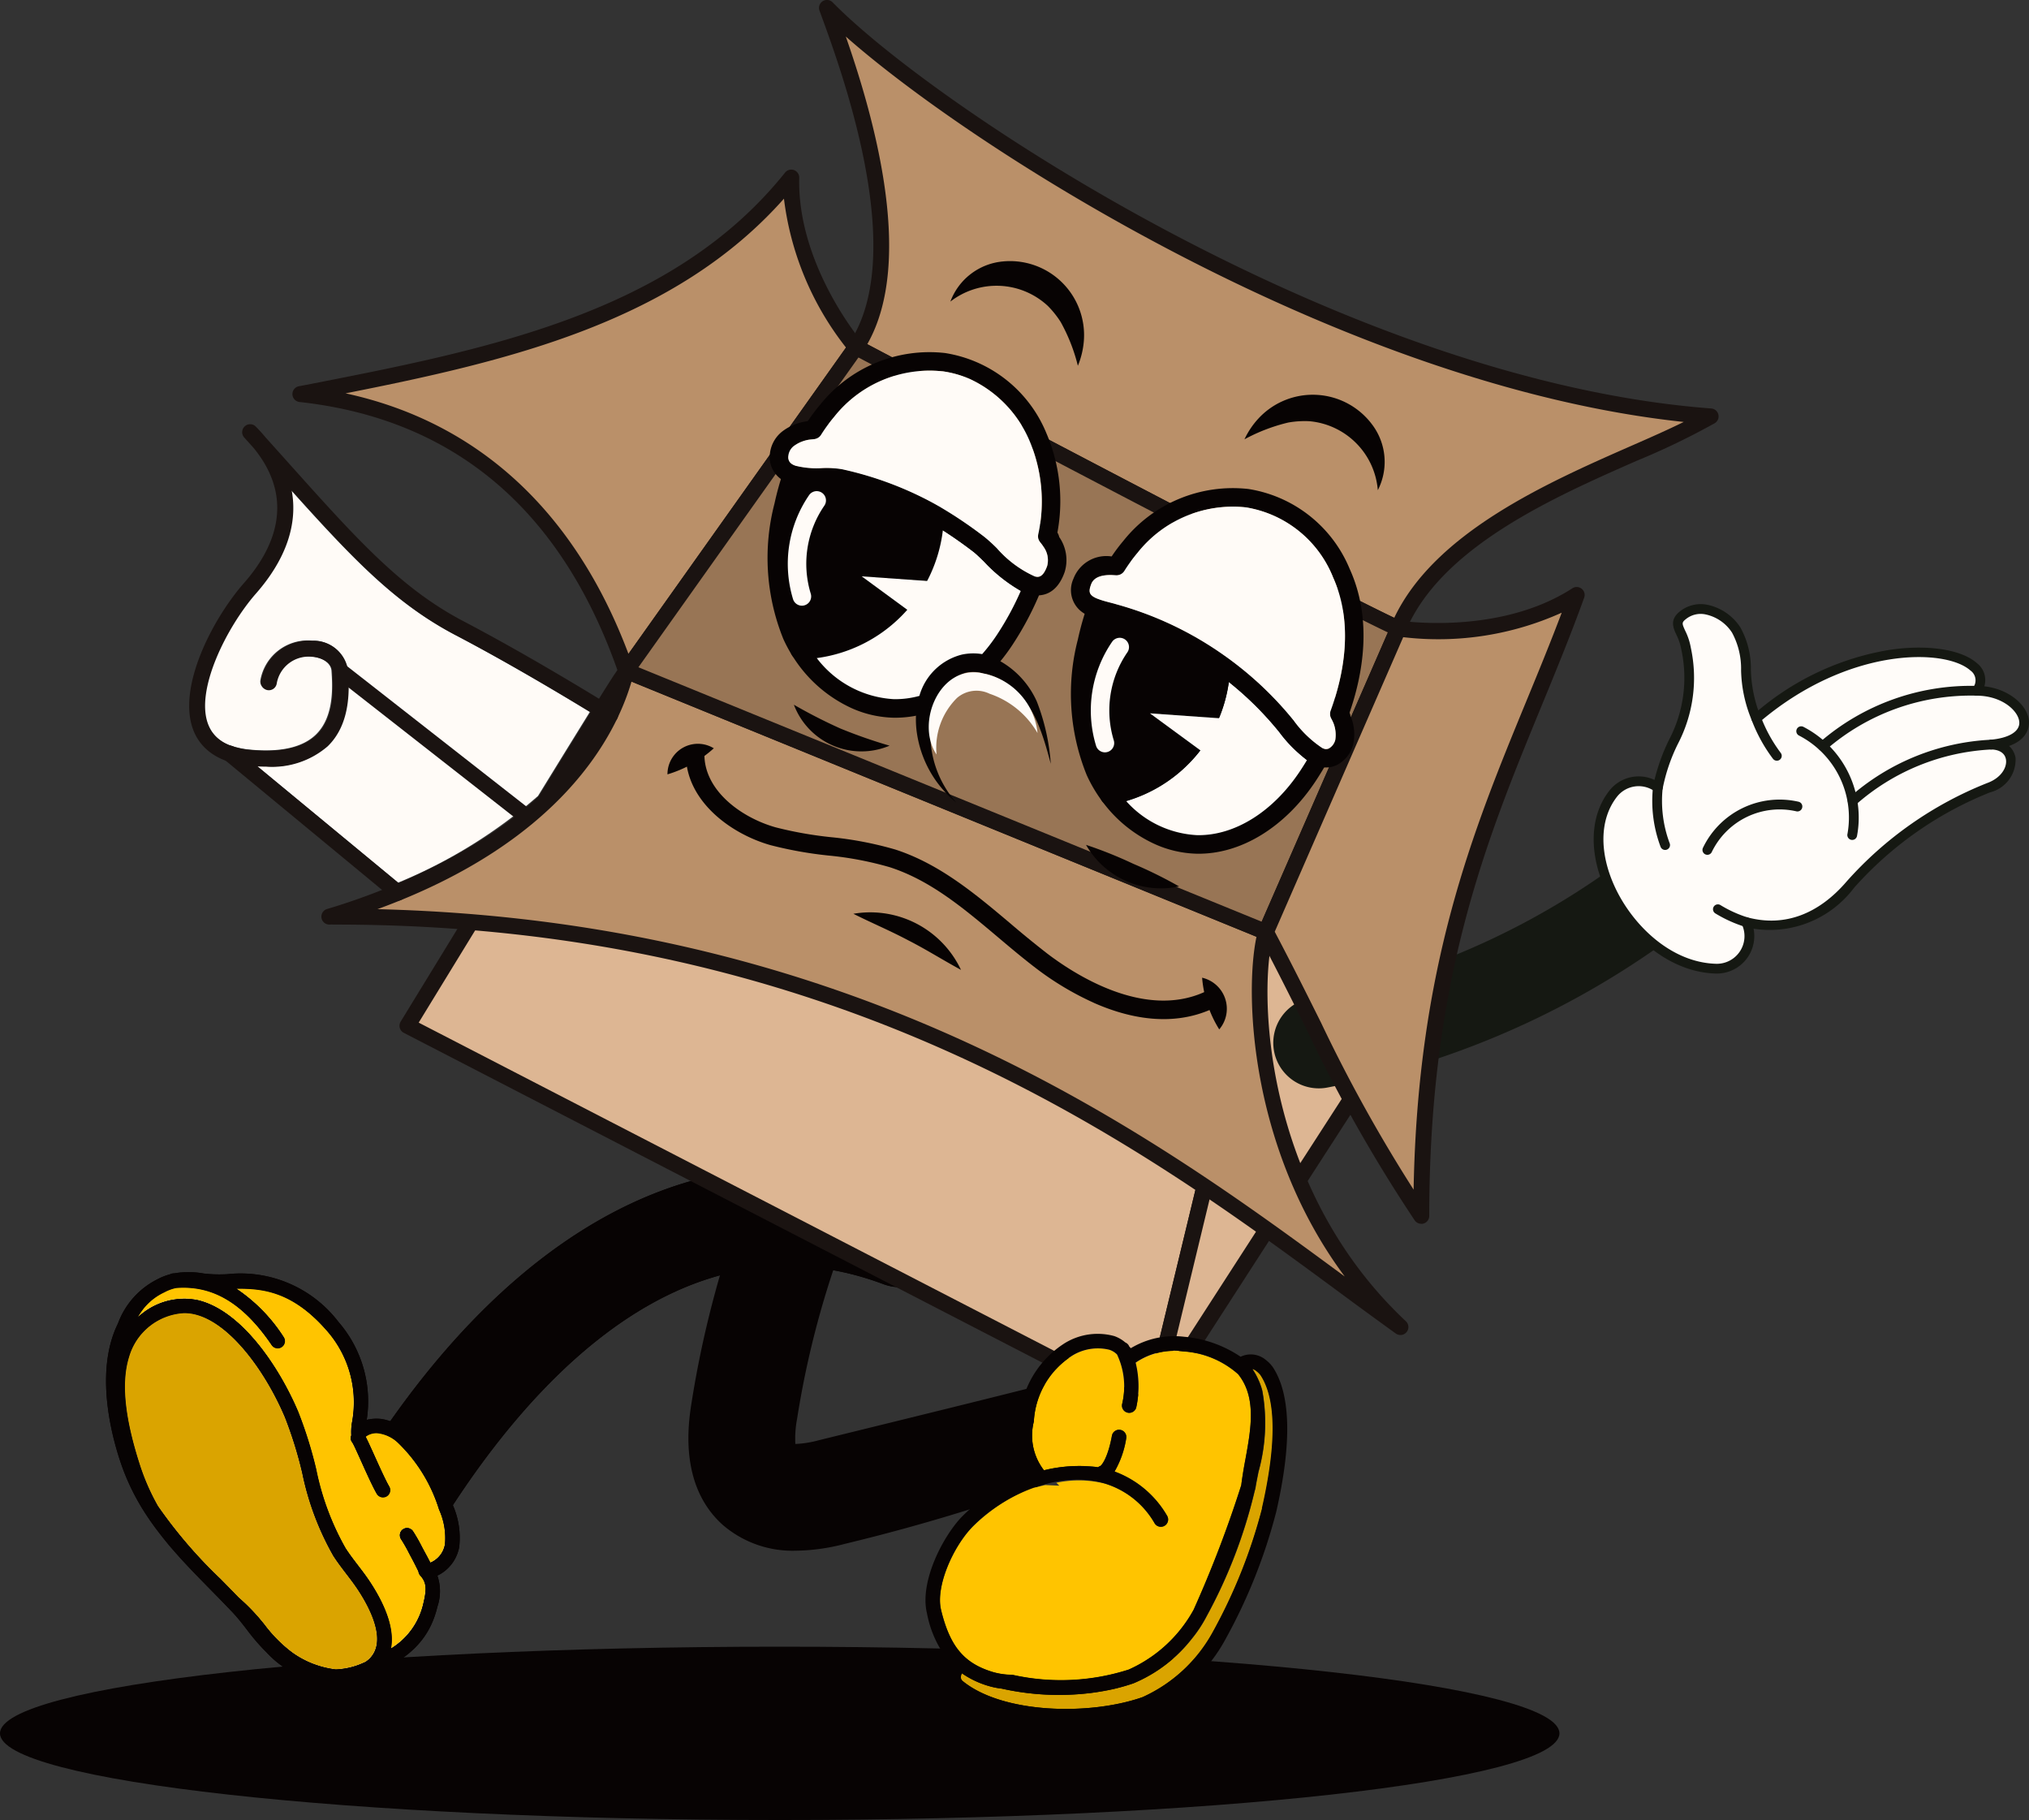 <svg xmlns="http://www.w3.org/2000/svg" width="140.111" height="125.652"><rect width="100%" height="100%" fill="#333333" stroke="none"/><defs><clipPath id="a"><path data-name="長方形 188" fill="none" d="M0 0h140.111v125.652H0z"/></clipPath></defs><g data-name="グループ 182" clip-path="url(#a)"><path data-name="パス 4117" d="M107.686 119.669c0 3.3-24.106 5.983-53.843 5.983S0 122.973 0 119.669s24.106-5.983 53.843-5.983 53.843 2.678 53.843 5.983" fill="#070303"/><path data-name="パス 4118" d="M26.236 108.987a3.415 3.415 0 0 1-2.767-5.418c.052-.086.121-.2.208-.352C34.665 84.525 49.155 76.89 63.433 82.275a3.415 3.415 0 0 1-2.41 6.39c-14.863-5.6-26.09 8.88-31.459 18.013a5.082 5.082 0 0 1-1.073 1.457 3.4 3.4 0 0 1-2.255.852" fill="#070303"/><path data-name="パス 4119" d="M26.236 108.987a3.415 3.415 0 0 1-2.767-5.418c.052-.086.121-.2.208-.352C34.665 84.525 49.155 76.89 63.433 82.275a3.415 3.415 0 0 1-2.41 6.39c-14.863-5.6-26.09 8.88-31.459 18.013a5.082 5.082 0 0 1-1.073 1.457 3.4 3.4 0 0 1-2.255.852" fill="#070303"/><path data-name="パス 4120" d="M74.783 94.809a1.147 1.147 0 0 0-.957.319c-2.8.756-12.506 3.13-17.264 4.3a7.248 7.248 0 0 1-1.64.262 7.32 7.32 0 0 1 .122-1.746 63.415 63.415 0 0 1 6.921-20.437 3.687 3.687 0 0 0-6.54-3.4A71.3 71.3 0 0 0 47.761 96.8c-.224 1.421-.905 5.747 2.154 8.483a7.383 7.383 0 0 0 5.053 1.776 13.825 13.825 0 0 0 3.361-.469 133.875 133.875 0 0 0 16.152-4.982 21.62 21.62 0 0 0 1.227-3.033c.4-1.889-.017-3.576-.925-3.767" fill="#070303"/><path data-name="パス 4121" d="M20.088 33.835c.433 2.327-.388 4.756-2.463 7.12-1.989 2.267-4.24 6.676-3.293 9.06a2.537 2.537 0 0 0 1.624 1.467h.014a5.419 5.419 0 0 0 1.293.271c2.1.2 3.636-.153 4.552-1.041 1.28-1.244 1.142-3.366 1.076-4.385-.041-.631-.764-.965-1.418-1.006a2.225 2.225 0 0 0-2.414 1.849.55.55 0 0 1-1.079-.211 3.328 3.328 0 0 1 3.563-2.732 2.38 2.38 0 0 1 2.445 2.032c.077 1.184.237 3.647-1.407 5.245a5.868 5.868 0 0 1-4.241 1.4c-.2 0-.412-.019-.619-.03l9.76 8.067a34.775 34.775 0 0 0 9.671-5.989 1998.28 1998.28 0 0 1 3.161-5.126l.417-.675c-1.806-1.1-5.649-3.405-9.273-5.3-4.133-2.164-7.039-5.2-11.369-10.018" fill="#fffbf7"/><path data-name="パス 4122" d="M43.238 46.315c-.114-.009-15.1 24.5-15.1 24.5l51.313 26.5 7.963-32.976z" fill="#ddb693"/><path data-name="パス 4123" d="M79.45 97.869a.553.553 0 0 1-.251-.062l-51.314-26.5a.549.549 0 0 1-.217-.775s3.747-6.128 7.509-12.255c1.88-3.064 3.765-6.127 5.186-8.424 2.546-4.115 2.548-4.112 2.921-4.082a.552.552 0 0 1 .161.039L87.62 63.839a.549.549 0 0 1 .327.637l-7.964 32.976a.548.548 0 0 1-.534.42m-50.536-27.27L79.08 96.507l7.688-31.836-43.325-17.679c-1.562 2.432-10.582 17.153-14.529 23.607" fill="#1a1311"/><path data-name="パス 4124" d="m79.45 97.319 20-30.973-2.9-22.96-9.133 20.957z" fill="#ddb693"/><path data-name="パス 4125" d="M79.45 97.868a.549.549 0 0 1-.534-.678l7.963-32.976a.537.537 0 0 1 .031-.091l9.141-20.957a.549.549 0 0 1 1.048.151l2.9 22.96a.55.55 0 0 1-.083.367l-20 30.973a.549.549 0 0 1-.462.251m8.487-33.349-7.193 29.784 18.136-28.086-2.621-20.78z" fill="#1a1311"/><path data-name="パス 4126" d="M57.107.549c7.7 7.859 36.366 26.35 61.021 28.2-5.081 3.081-18.181 6.469-21.573 14.638-4.468-2-37.444-19.416-37.444-19.416 4.006-6.01.154-17.567-2-23.422" fill="#ba9069"/><path data-name="パス 4127" d="M96.553 43.936a.552.552 0 0 1-.224-.048C91.895 41.9 60.2 25.168 58.852 24.457a.549.549 0 0 1-.2-.791c4.112-6.169-.535-18.783-2.061-22.927a.549.549 0 0 1 .908-.575c7.073 7.215 35.507 26.148 60.669 28.036a.549.549 0 0 1 .243 1.017 50.585 50.585 0 0 1-5.4 2.6c-5.712 2.514-13.534 5.956-15.95 11.777a.552.552 0 0 1-.306.3.542.542 0 0 1-.2.039M59.885 23.76c4.082 2.154 30.889 16.283 36.393 18.894 2.807-5.9 10.575-9.324 16.291-11.839 1.375-.6 2.628-1.156 3.7-1.684-23.3-2.47-48.856-18.658-57.863-26.609 1.861 5.335 4.814 15.4 1.484 21.238" fill="#1a1311"/><path data-name="パス 4128" d="M43.238 46.314c-2.619-7.551-8.475-17.567-22.5-19.108 12.636-2.465 25.887-4.931 33.9-14.947-.154 6.318 4.469 11.711 4.469 11.711z" fill="#ba9069"/><path data-name="パス 4129" d="M43.235 46.864a.708.708 0 0 1-.078-.005.551.551 0 0 1-.441-.364c-3.902-11.259-11.318-17.564-22.035-18.742a.55.55 0 0 1-.045-1.086l.526-.1c12.426-2.425 25.273-4.931 33.05-14.651a.549.549 0 0 1 .978.356c-.146 6.025 4.292 11.289 4.337 11.341a.55.55 0 0 1 .031.676L43.686 46.633a.55.55 0 0 1-.448.231M23.861 27.156c9.129 1.975 15.834 8.134 19.537 17.985L58.42 23.993a20.653 20.653 0 0 1-4.285-10.277c-7.531 8.492-18.931 11.2-30.274 13.44" fill="#1a1311"/><path data-name="パス 4130" d="m43.238 46.315 44.175 18.029c-1.183 4.161-.567 18.029 9.3 27.274-13.56-9.708-35.133-28.475-73.964-28.337C36.925 59.105 42.01 51.4 43.243 46.315" fill="#ba9069"/><path data-name="パス 4131" d="M96.708 92.167a.547.547 0 0 1-.32-.1 373.297 373.297 0 0 1-3.9-2.848C78.76 79.101 58.04 63.832 23.171 63.832c-.144 0-.294-.007-.428 0a.549.549 0 0 1-.155-1.076c4.067-1.2 17.537-5.934 20.115-16.569a.55.55 0 0 1 .742-.379L87.62 63.837a.55.55 0 0 1 .321.659c-1.045 3.673-.822 17.382 9.142 26.723a.55.55 0 0 1-.376.95m-70.637-29.4c33.258.808 53.329 15.441 66.789 25.359-6.593-8.863-6.912-19.6-6.093-23.452L43.608 47.059c-1.066 3.659-4.767 11.047-17.537 15.707" fill="#1a1311"/><path data-name="パス 4132" d="m43.238 46.315 44.175 18.028 9.141-20.957c-4.469-2-37.444-19.416-37.444-19.416z" fill="#987555"/><path data-name="パス 4133" d="M87.414 64.893a.548.548 0 0 1-.207-.041L43.031 46.823a.549.549 0 0 1-.24-.827l15.872-22.344a.549.549 0 0 1 .7-.167c.33.174 33.011 17.427 37.413 19.4a.55.55 0 0 1 .279.721l-9.141 20.957a.55.55 0 0 1-.5.33M44.086 46.067l43.039 17.567 8.712-19.973c-5.586-2.646-32.651-16.919-36.558-18.98z" fill="#1a1311"/><path data-name="パス 4134" d="M18.391 52.929q-.563 0-1.179-.058c-2.475-.233-3.46-1.45-3.849-2.43-1.172-2.949 1.328-7.735 3.487-10.19 2-2.274 3.642-5.68.669-9.318l-.664-.738a.55.55 0 0 1 .8-.753q.375.382.7.773l1.347 1.5c4.973 5.555 7.975 8.908 12.32 11.184 4.965 2.6 10.348 5.96 10.4 5.994a.549.549 0 1 1-.582.931c-.054-.033-5.4-3.373-10.329-5.952-4.134-2.164-7.039-5.2-11.369-10.018.433 2.327-.387 4.755-2.463 7.121-1.99 2.266-4.241 6.676-3.293 9.059.407 1.026 1.366 1.6 2.932 1.743 2.106.2 3.637-.153 4.551-1.041 1.28-1.244 1.142-3.366 1.076-4.386-.041-.631-.764-.964-1.418-1.007a2.235 2.235 0 0 0-2.418 1.849.55.55 0 1 1-1.079-.211 3.33 3.33 0 0 1 3.561-2.734 2.38 2.38 0 0 1 2.444 2.032c.077 1.184.237 3.648-1.407 5.245a5.871 5.871 0 0 1-4.237 1.405" fill="#1a1311"/><path data-name="パス 4135" d="M27.475 62.179a.545.545 0 0 1-.35-.126l-11.618-9.6a.549.549 0 0 1 .7-.846l11.618 9.6a.549.549 0 0 1-.351.973" fill="#1a1311"/><path data-name="パス 4136" d="M36.405 56.971a.547.547 0 0 1-.338-.117L23.152 46.748a.55.55 0 0 1 .677-.865l12.916 10.106a.549.549 0 0 1-.339.982" fill="#1a1311"/><path data-name="パス 4137" d="M118.132 62.002a2.807 2.807 0 0 0-4.17-3.667 52.893 52.893 0 0 1-23.4 10.9 2.806 2.806 0 1 0 1.076 5.508 58.677 58.677 0 0 0 25.954-12.125 2.806 2.806 0 0 0 .544-.618" fill="#151812"/><path data-name="パス 4138" d="M118.921 60.599a3.16 3.16 0 0 1-1.115 2.277 59.028 59.028 0 0 1-26.108 12.2 3.143 3.143 0 1 1-1.206-6.169 52.56 52.56 0 0 0 23.252-10.828 3.149 3.149 0 0 1 5.176 2.521M88.627 71.889a2.474 2.474 0 0 0 2.942 2.526 58.332 58.332 0 0 0 25.8-12.052 2.47 2.47 0 1 0-3.191-3.77 53.245 53.245 0 0 1-23.557 10.974 2.472 2.472 0 0 0-1.995 2.321" fill="#151812"/><path data-name="パス 4139" d="M114.481 54.378c.66-3.651 2.774-4.4 1.945-9.608-.2-1.228-1.017-1.648-.229-2.285 1.218-.983 2.941-.158 3.691 1.008 1.081 1.679.259 3.622 1.389 6.108 7.97-6.786 17.112-4.724 15.224-1.91 3.189.014 4.949 3.354 1 3.714 1.889.044 1.8 2.268-.186 2.978a25.247 25.247 0 0 0-9.545 6.689c-2.187 2.551-4.748 3.241-7.195 2.586a2.246 2.246 0 0 1-2.087 3.217c-5.563-.153-10.228-8.069-7.1-12.07a2.245 2.245 0 0 1 3.094-.429" fill="#fffcf9"/><path data-name="パス 4140" d="M140.11 49.946c-.015.376-.2 1.142-1.377 1.554a1.424 1.424 0 0 1 .449.827 2.327 2.327 0 0 1-1.751 2.374 24.89 24.89 0 0 0-9.4 6.592 7.292 7.292 0 0 1-6.94 2.825 2.589 2.589 0 0 1-2.606 3.095c-3.43-.094-6.266-2.9-7.555-5.635-1.238-2.628-1.166-5.237.194-6.979a2.567 2.567 0 0 1 3.125-.753 13.657 13.657 0 0 1 .995-2.751 9.189 9.189 0 0 0 .853-6.273 3.642 3.642 0 0 0-.332-.991c-.224-.488-.477-1.041.225-1.608a2.3 2.3 0 0 1 1.865-.478 3.588 3.588 0 0 1 2.321 1.566 5.8 5.8 0 0 1 .729 2.916 9.36 9.36 0 0 0 .511 2.822 18.838 18.838 0 0 1 8.962-4.166c2.644-.417 5.052-.063 6.135.9a1.476 1.476 0 0 1 .514 1.6c1.789.2 3.041 1.386 3.087 2.453v.108m-2.944 1.446a.337.337 0 0 1 .306-.322c1.258-.115 1.994-.568 1.965-1.2-.033-.763-1.167-1.832-2.938-1.839a.337.337 0 0 1-.278-.524.831.831 0 0 0-.161-1.215c-1.72-1.534-8.42-1.665-14.565 3.568a.337.337 0 0 1-.525-.117 9.389 9.389 0 0 1-.745-3.463 5.223 5.223 0 0 0-.624-2.6 2.887 2.887 0 0 0-1.861-1.265 1.626 1.626 0 0 0-1.335.337c-.285.229-.266.3-.036.8a4.284 4.284 0 0 1 .385 1.166 9.858 9.858 0 0 1-.9 6.656 12.268 12.268 0 0 0-1.042 3.065.337.337 0 0 1-.531.211 1.9 1.9 0 0 0-2.63.365c-1.2 1.536-1.243 3.883-.116 6.277 1.2 2.551 3.82 5.163 6.964 5.249a1.91 1.91 0 0 0 1.775-2.732.337.337 0 0 1 .39-.473c2.514.674 4.883-.184 6.852-2.48a25.634 25.634 0 0 1 9.687-6.787c.979-.351 1.4-1.086 1.313-1.633-.069-.426-.441-.678-1.022-.692a.337.337 0 0 1-.329-.325v-.025" fill="#151812"/><path data-name="パス 4141" d="M120.914 63.673a.343.343 0 0 1-.015.088.337.337 0 0 1-.422.22 9.141 9.141 0 0 1-2.016-.915.337.337 0 1 1 .351-.575 8.437 8.437 0 0 0 1.867.848.337.337 0 0 1 .236.335" fill="#151812"/><path data-name="パス 4142" d="M115.321 58.361a.337.337 0 0 1-.652.1 9.035 9.035 0 0 1-.523-4.122.337.337 0 1 1 .67.069 8.358 8.358 0 0 0 .484 3.817.335.335 0 0 1 .021.131" fill="#151812"/><path data-name="パス 4143" d="M123.036 52.197a.337.337 0 0 1-.605.189 10.74 10.74 0 0 1-1.468-2.666.337.337 0 1 1 .63-.238 10.069 10.069 0 0 0 1.376 2.5.338.338 0 0 1 .067.216" fill="#151812"/><path data-name="パス 4144" d="M136.838 47.705a.337.337 0 0 1-.345.323 15.252 15.252 0 0 0-10.4 3.736.337.337 0 0 1-.442-.509 15.927 15.927 0 0 1 10.863-3.9.337.337 0 0 1 .328.345" fill="#151812"/><path data-name="パス 4145" d="M137.839 51.42a.337.337 0 0 1-.324.323 15.265 15.265 0 0 0-9.374 3.824.337.337 0 0 1-.434-.515 15.924 15.924 0 0 1 9.782-3.982.337.337 0 0 1 .349.324v.026" fill="#151812"/><path data-name="パス 4146" d="M128.348 56.708a6.864 6.864 0 0 1-.111.99.337.337 0 1 1-.662-.123 6.372 6.372 0 0 0-3.359-6.8.337.337 0 0 1 .306-.6 7.056 7.056 0 0 1 3.826 6.538" fill="#151812"/><path data-name="パス 4147" d="M124.457 55.699a.348.348 0 0 1-.008.061.337.337 0 0 1-.4.254 5.2 5.2 0 0 0-5.839 2.8.338.338 0 1 1-.605-.3 5.871 5.871 0 0 1 6.592-3.163.337.337 0 0 1 .262.341" fill="#151812"/><path data-name="パス 4148" d="M87.413 64.343c4.327 8.19 5.62 11.939 10.73 19.6 0-20.885 6.383-30.8 10.73-42.87-5.3 3.435-12.319 2.315-12.319 2.315z" fill="#ba9069"/><path data-name="パス 4149" d="M98.144 84.49a.55.55 0 0 1-.457-.244 103.836 103.836 0 0 1-7.45-13.151c-.932-1.873-1.988-4-3.309-6.5a.549.549 0 0 1-.018-.476l9.145-20.947a.549.549 0 0 1 .59-.323c.068.01 6.875 1.042 11.934-2.234a.549.549 0 0 1 .815.647c-.923 2.563-1.958 5.078-2.959 7.511-3.8 9.248-7.739 18.81-7.739 35.172a.549.549 0 0 1-.39.526.541.541 0 0 1-.159.023M88.026 64.325c1.269 2.409 2.292 4.465 3.2 6.285a105.509 105.509 0 0 0 6.39 11.522c.278-15.479 4.1-24.776 7.805-33.777.848-2.06 1.657-4.027 2.422-6.056a20.7 20.7 0 0 1-10.945 1.691z" fill="#1a1311"/><path data-name="パス 4150" d="M95.144 33.842a4.278 4.278 0 0 0-.378-4.513 5.112 5.112 0 0 0-7.817-.487 5.656 5.656 0 0 0-1.014 1.488 12.308 12.308 0 0 1 3.029-1.159 6.574 6.574 0 0 1 1.438-.092 5.2 5.2 0 0 1 4.742 4.763" fill="#070303"/><path data-name="パス 4151" d="M65.632 20.818a5.2 5.2 0 0 1 6.715.293 6.566 6.566 0 0 1 .9 1.124 12.305 12.305 0 0 1 1.185 3.018 5.652 5.652 0 0 0 .415-1.752 5.113 5.113 0 0 0-5.629-5.447 4.279 4.279 0 0 0-3.589 2.763" fill="#070303"/><path data-name="パス 4152" d="M66.032 55.405a7.144 7.144 0 0 1-1.782-5.011 5.368 5.368 0 0 1 .356-1.659.643.643 0 1 0-1.231-.351 6.492 6.492 0 0 0-.084 2.044 7.62 7.62 0 0 0 2.742 4.978" fill="#070303"/><path data-name="パス 4153" d="M72.562 52.748a14.66 14.66 0 0 0-.966-4.319 6.031 6.031 0 0 0-3.4-3.191.642.642 0 1 0-.308 1.244 4.213 4.213 0 0 1 1.745.783c1.781 1.248 2.392 3.473 2.932 5.484" fill="#070303"/><path data-name="パス 4154" d="M76.61 54.918a7.91 7.91 0 0 0 6.047 3.382c3.138.055 5.943-2.124 7.671-4.744.275-.417.541-.853.791-1.305a1.238 1.238 0 0 1-.1-.045 10.073 10.073 0 0 1-2.558-2.519 23.141 23.141 0 0 0-3.4-3.253q-.371-.29-.754-.563a9.332 9.332 0 0 1-7.7 9.048" fill="#fffbf7"/><path data-name="パス 4155" d="M76.095 55.299a.64.64 0 0 1 .4-1.01 8.693 8.693 0 0 0 7.177-8.433.64.64 0 0 1 1.013-.506c.263.188.524.384.775.579a23.825 23.825 0 0 1 3.49 3.343c.118.138.24.287.368.442a7.676 7.676 0 0 0 1.987 1.919.407.407 0 0 0 .046.021.64.64 0 0 1 .33.907c-.249.45-.524.9-.817 1.348-2.113 3.2-5.185 5.085-8.217 5.031a7.48 7.48 0 0 1-2.879-.654 9.277 9.277 0 0 1-3.671-2.988m12.233-4.771c-.123-.149-.241-.293-.356-.426a22.478 22.478 0 0 0-3.121-3.019 10.059 10.059 0 0 1-2.106 4.9 10.191 10.191 0 0 1-4.988 3.316 7.039 7.039 0 0 0 4.911 2.361c2.591.046 5.254-1.62 7.125-4.457.157-.238.309-.478.453-.719a10.774 10.774 0 0 1-1.918-1.956" fill="#070303"/><path data-name="パス 4156" d="M75.712 41.988a18.956 18.956 0 0 0-.651 2.3 14.354 14.354 0 0 0 .57 8.962 9.177 9.177 0 0 0 .984 1.67 9.333 9.333 0 0 0 7.7-9.048 23.123 23.123 0 0 0-7.412-3.547c-.374-.1-.8-.2-1.191-.337" fill="#070303"/><path data-name="パス 4157" d="M76.096 55.3a9.858 9.858 0 0 1-1.053-1.788 14.924 14.924 0 0 1-.612-9.362 19.767 19.767 0 0 1 .673-2.377.64.64 0 0 1 .82-.388c.242.087.518.158.784.226.124.032.246.064.362.1a24.258 24.258 0 0 1 2.972 1.032 23.992 23.992 0 0 1 4.642 2.613.64.64 0 0 1 .266.534 9.972 9.972 0 0 1-8.224 9.663.64.64 0 0 1-.631-.248m3.447-11.383a22.946 22.946 0 0 0-2.815-.977c-.109-.03-.223-.06-.339-.089l-.271-.071a19.514 19.514 0 0 0-.436 1.644 13.929 13.929 0 0 0 .528 8.559 8.5 8.5 0 0 0 .682 1.223 8.678 8.678 0 0 0 6.766-8.014 22.6 22.6 0 0 0-4.115-2.275" fill="#070303"/><path data-name="パス 4158" d="M54.704 32.747a19.3 19.3 0 0 0-.6 2.146 14.362 14.362 0 0 0 .57 8.962 9.211 9.211 0 0 0 .551 1.034 9.5 9.5 0 0 0 9.315-9.372q-.427-.246-.864-.471a23.323 23.323 0 0 0-5.684-2.035c-.764-.164-2.3.1-3.29-.264" fill="#070303"/><path data-name="パス 4159" d="M54.684 45.226a9.928 9.928 0 0 1-.589-1.105 14.923 14.923 0 0 1-.612-9.363 20.1 20.1 0 0 1 .617-2.218.641.641 0 0 1 .824-.393 5.957 5.957 0 0 0 1.85.166 6.729 6.729 0 0 1 1.357.074 23.938 23.938 0 0 1 5.841 2.091c.3.154.6.318.892.486a.641.641 0 0 1 .32.568 10.143 10.143 0 0 1-9.938 10 .639.639 0 0 1-.562-.3m8.7-9.609a22.678 22.678 0 0 0-5.527-1.978 6.127 6.127 0 0 0-1.079-.045 9.974 9.974 0 0 1-1.653-.081c-.149.487-.282 1-.4 1.52a13.924 13.924 0 0 0 .528 8.56c.1.214.205.429.324.64a8.851 8.851 0 0 0 8.3-8.349c-.165-.091-.333-.18-.5-.266" fill="#070303"/><path data-name="パス 4160" d="M55.228 44.89a8.078 8.078 0 0 0 6.48 4.019 6.935 6.935 0 0 0 2.282-.351 3.583 3.583 0 0 1 2.558-2.74 3.223 3.223 0 0 1 1.5.042 12.676 12.676 0 0 0 1.335-1.695 20.814 20.814 0 0 0 1.951-3.739c-1.343-.285-3-2.3-3.728-2.843a29.192 29.192 0 0 0-3.06-2.066 9.5 9.5 0 0 1-9.315 9.372" fill="#fffbf7"/><path data-name="パス 4161" d="M54.684 45.227a.64.64 0 0 1 .527-.977 8.864 8.864 0 0 0 8.693-8.745.64.64 0 0 1 .959-.542 29.385 29.385 0 0 1 3.128 2.111 10.814 10.814 0 0 1 .86.785 7.6 7.6 0 0 0 2.614 1.942.64.64 0 0 1 .462.863 21.345 21.345 0 0 1-2.011 3.854 13.333 13.333 0 0 1-1.4 1.781.642.642 0 0 1-.627.182 2.581 2.581 0 0 0-1.2-.036 3.011 3.011 0 0 0-2.077 2.289.641.641 0 0 1-.417.434 7.594 7.594 0 0 1-2.492.382 7.479 7.479 0 0 1-2.88-.653 9.4 9.4 0 0 1-4.133-3.669m11.727-.034a3.767 3.767 0 0 1 1.406-.034 12.031 12.031 0 0 0 1.029-1.346 20.1 20.1 0 0 0 1.638-3.019 11.251 11.251 0 0 1-2.526-2.018c-.293-.285-.57-.553-.742-.683a31.528 31.528 0 0 0-2.113-1.486 10.109 10.109 0 0 1-8.708 8.826 7.188 7.188 0 0 0 5.324 2.836 6.25 6.25 0 0 0 1.762-.226 4.089 4.089 0 0 1 2.931-2.85" fill="#070303"/><path data-name="パス 4162" d="M90.731 52.778a8.519 8.519 0 0 1-2.4-2.25c-.123-.149-.241-.293-.355-.426a22.542 22.542 0 0 0-3.3-3.163c-.237-.185-.483-.37-.733-.549a22.685 22.685 0 0 0-4.395-2.473 22.939 22.939 0 0 0-2.815-.977c-.109-.03-.223-.059-.339-.09-.295-.076-.6-.154-.9-.261a1.877 1.877 0 0 1-1.371-2.627 2.429 2.429 0 0 1 2.64-1.545 12.339 12.339 0 0 1 .816-1.084 9.669 9.669 0 0 1 8.632-3.573 9.1 9.1 0 0 1 6.99 5.517c1.606 3.528.9 7.325-.024 9.97a3.275 3.275 0 0 1 .261 2.164 2.2 2.2 0 0 1-1.114 1.4 1.744 1.744 0 0 1-1.432.042l-.078-.032-.081-.038m1.3-12.971a7.841 7.841 0 0 0-6-4.779 8.4 8.4 0 0 0-7.478 3.132 11.13 11.13 0 0 0-.916 1.255.64.64 0 0 1-.594.3c-1.437-.118-1.64.458-1.717.675-.181.514-.117.742.6 1 .242.087.518.158.784.227.124.032.246.064.362.1a23.758 23.758 0 0 1 7.614 3.644c.263.188.524.384.775.579a23.8 23.8 0 0 1 3.49 3.343c.118.138.241.287.368.442a7.682 7.682 0 0 0 1.986 1.919l.059.026a.47.47 0 0 0 .4 0 .941.941 0 0 0 .442-.6 2.245 2.245 0 0 0-.295-1.491.643.643 0 0 1-.028-.507c.885-2.428 1.63-6 .151-9.251m-17.311.367z" fill="#070303"/><path data-name="パス 4163" d="M77.047 39.711a15.131 15.131 0 0 1 3.468.212 15.435 15.435 0 0 0-3.384-1.493.653.653 0 1 0-.084 1.281" fill="#070303"/><path data-name="パス 4164" d="M93.057 48.991a5.859 5.859 0 0 0-2.022-1.553 5.232 5.232 0 0 1 .877 2.126.669.669 0 1 0 1.145-.572" fill="#070303"/><path data-name="パス 4165" d="M67.959 38.778c-.293-.285-.57-.554-.742-.684a28.206 28.206 0 0 0-2.993-2.021 18.735 18.735 0 0 0-.836-.455 22.684 22.684 0 0 0-5.527-1.978 6.121 6.121 0 0 0-1.079-.046 6.794 6.794 0 0 1-2.293-.242 1.884 1.884 0 0 1-1.316-1.493 2.251 2.251 0 0 1 .883-2.1 3.573 3.573 0 0 1 1.723-.68 12.194 12.194 0 0 1 .85-1.131 9.666 9.666 0 0 1 8.631-3.575 9.094 9.094 0 0 1 6.99 5.516 11.894 11.894 0 0 1 .751 6.972c.054.075.1.151.152.227a2.8 2.8 0 0 1 .365 2.41c-.586 1.663-1.705 1.69-2.319 1.559a2.838 2.838 0 0 1-.557-.185 10.462 10.462 0 0 1-2.683-2.091m-2.87-13.143a8.4 8.4 0 0 0-7.478 3.135 10.973 10.973 0 0 0-.911 1.244.639.639 0 0 1-.488.3l-.1.011a2.483 2.483 0 0 0-1.261.439.992.992 0 0 0-.412.873c.033.187.116.377.489.511a5.954 5.954 0 0 0 1.85.166 6.7 6.7 0 0 1 1.357.074 23.921 23.921 0 0 1 5.841 2.091c.3.154.6.317.891.485a29.389 29.389 0 0 1 3.128 2.11 10.816 10.816 0 0 1 .86.785 7.606 7.606 0 0 0 2.616 1.942c.2.044.546.117.845-.732a1.567 1.567 0 0 0-.243-1.306 2.928 2.928 0 0 0-.239-.328.641.641 0 0 1-.137-.523 10.771 10.771 0 0 0-.607-6.5 8.24 8.24 0 0 0-4.1-4.239 7.12 7.12 0 0 0-1.9-.539m-11.282 6.107z" fill="#070303"/><path data-name="パス 4166" d="M59.209 30.162a6.33 6.33 0 0 0-3.147-1.127.656.656 0 0 0-.11 1.308.665.665 0 0 0 .264-.032 5.674 5.674 0 0 1 2.992-.149" fill="#070303"/><path data-name="パス 4167" d="M72.748 36.548a17.523 17.523 0 0 0-2.186-.857 16.855 16.855 0 0 1 1.334 1.813.67.67 0 1 0 .852-.956" fill="#070303"/><path data-name="パス 4168" d="M81.423 61.199a30.208 30.208 0 0 0-3.159-1.56 29.183 29.183 0 0 0-3.27-1.311 5.965 5.965 0 0 0 6.429 2.871" fill="#070303"/><path data-name="パス 4169" d="M61.429 51.481a33.7 33.7 0 0 1-3.4-1.187 35.154 35.154 0 0 1-3.208-1.641 4.985 4.985 0 0 0 6.609 2.827" fill="#070303"/><path data-name="パス 4170" d="m79.407 49.248 7.412.527-1.421 3.869z" fill="#fffbf7"/><path data-name="パス 4171" d="m59.504 39.79 7.412.527-1.421 3.869z" fill="#fffbf7"/><path data-name="パス 4172" d="M75.532 69.235c2.4 1.061 5.377 1.689 8.18.413a.64.64 0 1 0-.53-1.165c-4.194 1.909-9.027-1.241-10.909-2.684a70.392 70.392 0 0 1-2.508-2.049c-2.394-2.017-4.87-4.1-7.923-5.094a24.453 24.453 0 0 0-4.468-.859 26.329 26.329 0 0 1-3.82-.68c-2.382-.676-4.935-2.548-4.912-5.063a.64.64 0 0 0-1.28-.012c-.029 3.186 3.009 5.5 5.843 6.306a27.282 27.282 0 0 0 4.007.718 23.058 23.058 0 0 1 4.235.807c2.817.914 5.089 2.828 7.494 4.854.828.7 1.684 1.419 2.555 2.086a20.321 20.321 0 0 0 4.039 2.42" fill="#070303"/><path data-name="パス 4173" d="M49.291 51.662a2.1 2.1 0 0 0-3.2 1.8 8.323 8.323 0 0 0 3.2-1.8" fill="#070303"/><path data-name="パス 4174" d="M83.011 67.5a7.909 7.909 0 0 0 1.183 3.569 2.2 2.2 0 0 0-1.183-3.569" fill="#070303"/><path data-name="パス 4175" d="M66.36 66.96a6.923 6.923 0 0 0-7.432-3.873c1.3.651 2.524 1.161 3.775 1.824 1.261.643 2.379 1.353 3.657 2.049" fill="#070303"/><path data-name="パス 4176" d="M71.646 50.612a4.683 4.683 0 0 0-3.731-4.114c-2.989-.716-4.725 3.4-3.241 5.594a4.841 4.841 0 0 1 1.415-3.91 2.064 2.064 0 0 1 2.249-.285 6.047 6.047 0 0 1 3.309 2.714" fill="#fffbf7"/><path data-name="パス 4177" d="M76.041 51.887a.64.64 0 0 0 .869-.778 7.075 7.075 0 0 1 .936-6.068.64.64 0 1 0-1.048-.735 8.382 8.382 0 0 0-1.109 7.187.639.639 0 0 0 .352.393" fill="#fffbf7"/><path data-name="パス 4178" d="M55.116 41.762a.64.64 0 0 0 .869-.778 7.075 7.075 0 0 1 .936-6.068.64.64 0 0 0-1.048-.735 8.382 8.382 0 0 0-1.109 7.187.637.637 0 0 0 .352.393" fill="#fffbf7"/><path data-name="パス 4179" d="M92.034 39.806a7.841 7.841 0 0 0-6-4.779 8.4 8.4 0 0 0-7.478 3.132 11.2 11.2 0 0 0-.916 1.255.64.64 0 0 1-.594.3c-1.437-.117-1.64.458-1.717.676-.181.514-.117.742.6 1 .242.087.517.158.784.227.124.032.245.063.362.1a23.751 23.751 0 0 1 7.613 3.644c.264.188.524.383.775.579a23.85 23.85 0 0 1 3.49 3.343c.118.139.24.287.368.442a7.681 7.681 0 0 0 1.987 1.919.649.649 0 0 0 .059.026.471.471 0 0 0 .4 0 .943.943 0 0 0 .442-.6 2.249 2.249 0 0 0-.295-1.491.642.642 0 0 1-.028-.507c.885-2.428 1.63-6 .151-9.251" fill="#fffbf7"/><path data-name="パス 4180" d="M65.084 25.637a8.4 8.4 0 0 0-7.478 3.138 10.976 10.976 0 0 0-.911 1.244.64.64 0 0 1-.488.3l-.1.011a2.483 2.483 0 0 0-1.261.439.992.992 0 0 0-.412.873c.033.187.116.377.489.511a5.953 5.953 0 0 0 1.85.166 6.734 6.734 0 0 1 1.357.074 23.938 23.938 0 0 1 5.841 2.091c.3.154.6.318.891.485a29.43 29.43 0 0 1 3.128 2.11 10.825 10.825 0 0 1 .86.785 7.6 7.6 0 0 0 2.616 1.937c.2.044.546.118.845-.732a1.566 1.566 0 0 0-.244-1.306 2.873 2.873 0 0 0-.238-.328.64.64 0 0 1-.137-.523 10.771 10.771 0 0 0-.607-6.5 8.24 8.24 0 0 0-4.1-4.239 7.12 7.12 0 0 0-1.9-.539" fill="#fffbf7"/><path data-name="パス 4181" d="M19.583 92.291a.502.502 0 0 1-.831.564c-1.966-2.892-4.067-4.147-6.6-3.948a2.932 2.932 0 0 0-.814.3 3.975 3.975 0 0 0-1.829 1.724 4.669 4.669 0 0 1 4.127-1.191c3.013.692 5.626 4.579 6.948 7.7a29.06 29.06 0 0 1 1.251 4 18.378 18.378 0 0 0 2.021 5.428c.26.4.546.776.848 1.172s.6.78.871 1.2c1.179 1.806 1.651 3.358 1.416 4.557a4.891 4.891 0 0 0 2.232-3.116c.223-.939.243-1.413-.214-1.916a.5.5 0 0 1-.124-.261c0-.017-.015-.034-.018-.052a29.763 29.763 0 0 0-.642-1.247 10.333 10.333 0 0 0-.54-.946.502.502 0 0 1 .835-.558 11.3 11.3 0 0 1 .594 1.037c.07.133.14.266.214.4.167.305.292.541.386.731a1.674 1.674 0 0 0 1-1.265 4.765 4.765 0 0 0-.408-2.4 10.885 10.885 0 0 0-2.817-4.594 2.436 2.436 0 0 0-1.264-.655 1.2 1.2 0 0 0-.98.217c.114.21.282.576.6 1.285.334.741.749 1.663 1.019 2.136a.503.503 0 1 1-.872.5c-.294-.515-.7-1.422-1.063-2.222-.234-.52-.525-1.166-.605-1.285a.474.474 0 0 1-.079-.5 3.975 3.975 0 0 1 .046-.883 7.494 7.494 0 0 0-1.677-6.283c-2.376-2.759-4.447-2.986-6.294-2.965a11.441 11.441 0 0 1 3.261 3.333" fill="#fffbf7"/><path data-name="パス 4182" d="M8.895 93.686c-.548 1.774-.291 4.239.786 7.535a15.224 15.224 0 0 0 1.214 2.74A32.532 32.532 0 0 0 15.224 109c.409.416.821.836 1.234 1.265a13.815 13.815 0 0 1 1.415 1.418c.124.148.247.3.369.445a9.649 9.649 0 0 0 1.915 1.936 6.465 6.465 0 0 0 3.018 1.18 5 5 0 0 0 1.861-.431l.209-.092c1.622-1.124.379-3.568-.511-4.931-.255-.391-.534-.756-.829-1.142s-.612-.8-.893-1.235a19.394 19.394 0 0 1-2.15-5.72 28.281 28.281 0 0 0-1.2-3.863c-1.327-3.129-3.773-6.541-6.248-7.109a3.173 3.173 0 0 0-.706-.079 4.194 4.194 0 0 0-3.811 3.044" fill="#fffbf7"/><path data-name="パス 4183" d="M31.249 103.865a11.793 11.793 0 0 0-3.107-5.01 3.374 3.374 0 0 0-1.807-.89 2.877 2.877 0 0 0-1.011.06 8.364 8.364 0 0 0-1.948-6.756 8.505 8.505 0 0 0-7.683-3.3 9.46 9.46 0 0 1-1.631-.047 5.824 5.824 0 0 0-2.037-.01c-.031 0-.061 0-.092.006a.492.492 0 0 0-.2.062 4.045 4.045 0 0 0-.88.35 5.538 5.538 0 0 0-2.705 3.039c-1.782 3.6-.2 8.566.324 10a15.637 15.637 0 0 0 1.559 3.109c.222.344.454.676.693 1l.122.161q.306.405.628.8l.163.2q.322.381.657.753l.148.167q.406.445.825.883l.066.069q.226.235.456.471.354.364.715.731.455.463.933.954c.207.214.415.429.622.648.351.371.663.771.994 1.2a13.929 13.929 0 0 0 1.37 1.582 6.782 6.782 0 0 0 4.649 2.167h.09c.066 0 .122-.009.177-.012.127-.007.253-.012.381-.028.036 0 .073-.013.11-.018.154-.022.308-.047.463-.082.024 0 .047-.014.071-.019.165-.04.331-.084.5-.138.115-.038.23-.085.345-.13.075-.029.151-.053.227-.085l.213-.094.049-.022c2.283-1.014 3.919-2.234 4.506-4.706a3.333 3.333 0 0 0 0-2.149 2.739 2.739 0 0 0 1.507-1.979 5.608 5.608 0 0 0-.454-2.922m-6 10.856-.209.092a5 5 0 0 1-1.861.431 6.468 6.468 0 0 1-3.018-1.179 9.662 9.662 0 0 1-1.915-1.936q-.183-.223-.369-.446a13.855 13.855 0 0 0-1.415-1.418c-.412-.43-.825-.85-1.234-1.266a32.513 32.513 0 0 1-4.329-5.039 15.222 15.222 0 0 1-1.214-2.74c-1.077-3.3-1.334-5.76-.786-7.534a4.194 4.194 0 0 1 3.811-3.045 3.149 3.149 0 0 1 .706.08c2.475.569 4.921 3.98 6.248 7.109a28.293 28.293 0 0 1 1.2 3.863 19.392 19.392 0 0 0 2.15 5.721c.281.434.592.841.893 1.235s.573.751.829 1.142c.89 1.363 2.133 3.807.511 4.93m5.469-8.114a1.674 1.674 0 0 1-1 1.265c-.094-.19-.219-.426-.386-.731-.074-.136-.144-.269-.214-.4a11.22 11.22 0 0 0-.594-1.037.502.502 0 0 0-.835.558 10.2 10.2 0 0 1 .54.946c.072.137.145.276.222.417s.29.563.421.831a.411.411 0 0 0 .018.052.5.5 0 0 0 .124.261c.456.5.436.977.214 1.916a4.894 4.894 0 0 1-2.232 3.117c.236-1.2-.236-2.752-1.415-4.558-.275-.422-.578-.818-.871-1.2s-.588-.77-.848-1.172a18.378 18.378 0 0 1-2.022-5.428 29.075 29.075 0 0 0-1.251-4c-1.322-3.117-3.935-7-6.948-7.7A4.668 4.668 0 0 0 9.52 90.95a3.972 3.972 0 0 1 1.829-1.724 2.916 2.916 0 0 1 .813-.3c2.534-.2 4.635 1.056 6.6 3.948a.502.502 0 0 0 .831-.564 11.437 11.437 0 0 0-3.262-3.333c1.847-.02 3.919.206 6.294 2.965a7.494 7.494 0 0 1 1.678 6.283 3.981 3.981 0 0 0-.047.883.475.475 0 0 0 .079.5c.08.119.372.766.605 1.285.36.8.769 1.707 1.063 2.222a.503.503 0 1 0 .872-.5c-.27-.473-.685-1.4-1.019-2.136-.32-.709-.488-1.075-.6-1.285a1.2 1.2 0 0 1 .98-.217 2.435 2.435 0 0 1 1.263.655 10.887 10.887 0 0 1 2.817 4.594 4.769 4.769 0 0 1 .408 2.4" fill="#070303"/><path data-name="パス 4184" d="M19.583 92.291a.502.502 0 0 1-.831.564c-1.966-2.892-4.067-4.147-6.6-3.948a2.932 2.932 0 0 0-.814.3 3.975 3.975 0 0 0-1.829 1.724 4.669 4.669 0 0 1 4.127-1.191c3.013.692 5.626 4.579 6.948 7.7a29.06 29.06 0 0 1 1.251 4 18.378 18.378 0 0 0 2.021 5.428c.26.4.546.776.848 1.172s.6.78.871 1.2c1.179 1.806 1.651 3.358 1.416 4.557a4.891 4.891 0 0 0 2.232-3.116c.223-.939.243-1.413-.214-1.916a.5.5 0 0 1-.124-.261c0-.017-.015-.034-.018-.052a29.763 29.763 0 0 0-.642-1.247 10.333 10.333 0 0 0-.54-.946.502.502 0 0 1 .835-.558 11.3 11.3 0 0 1 .594 1.037c.07.133.14.266.214.4.167.305.292.541.386.731a1.674 1.674 0 0 0 1-1.265 4.765 4.765 0 0 0-.408-2.4 10.885 10.885 0 0 0-2.817-4.594 2.436 2.436 0 0 0-1.264-.655 1.2 1.2 0 0 0-.98.217c.114.21.282.576.6 1.285.334.741.749 1.663 1.019 2.136a.503.503 0 1 1-.872.5c-.294-.515-.7-1.422-1.063-2.222-.234-.52-.525-1.166-.605-1.285a.474.474 0 0 1-.079-.5 3.975 3.975 0 0 1 .046-.883 7.494 7.494 0 0 0-1.677-6.283c-2.376-2.759-4.447-2.986-6.294-2.965a11.441 11.441 0 0 1 3.261 3.333" fill="#ffc400"/><path data-name="パス 4185" d="M8.895 93.686c-.548 1.774-.291 4.239.786 7.535a15.224 15.224 0 0 0 1.214 2.74A32.532 32.532 0 0 0 15.224 109c.409.416.821.836 1.234 1.265a13.815 13.815 0 0 1 1.415 1.418c.124.148.247.3.369.445a9.649 9.649 0 0 0 1.915 1.936 6.465 6.465 0 0 0 3.018 1.18 5 5 0 0 0 1.861-.431l.209-.092c1.622-1.124.379-3.568-.511-4.931-.255-.391-.534-.756-.829-1.142s-.612-.8-.893-1.235a19.394 19.394 0 0 1-2.15-5.72 28.281 28.281 0 0 0-1.2-3.863c-1.327-3.129-3.773-6.541-6.248-7.109a3.173 3.173 0 0 0-.706-.079 4.194 4.194 0 0 0-3.811 3.044" fill="#daa400"/><path data-name="パス 4186" d="M31.249 103.865a11.793 11.793 0 0 0-3.107-5.01 3.374 3.374 0 0 0-1.807-.89 2.877 2.877 0 0 0-1.011.06 8.364 8.364 0 0 0-1.948-6.756 8.505 8.505 0 0 0-7.683-3.3 9.46 9.46 0 0 1-1.631-.047 5.824 5.824 0 0 0-2.037-.01c-.031 0-.061 0-.092.006a.492.492 0 0 0-.2.062 4.045 4.045 0 0 0-.88.35 5.538 5.538 0 0 0-2.705 3.039c-1.782 3.6-.2 8.566.324 10a15.637 15.637 0 0 0 1.559 3.109c.222.344.454.676.693 1l.122.161q.306.405.628.8l.163.2q.322.381.657.753l.148.167q.406.445.825.883l.066.069q.226.235.456.471.354.364.715.731.455.463.933.954c.207.214.415.429.622.648.351.371.663.771.994 1.2a13.929 13.929 0 0 0 1.37 1.582 6.782 6.782 0 0 0 4.649 2.167h.09c.066 0 .122-.009.177-.012.127-.007.253-.012.381-.028.036 0 .073-.013.11-.018.154-.022.308-.047.463-.082.024 0 .047-.014.071-.019.165-.04.331-.084.5-.138.115-.038.23-.085.345-.13.075-.029.151-.053.227-.085l.213-.094.049-.022c2.283-1.014 3.919-2.234 4.506-4.706a3.333 3.333 0 0 0 0-2.149 2.739 2.739 0 0 0 1.507-1.979 5.608 5.608 0 0 0-.454-2.922m-6 10.856-.209.092a5 5 0 0 1-1.861.431 6.468 6.468 0 0 1-3.018-1.179 9.662 9.662 0 0 1-1.915-1.936q-.183-.223-.369-.446a13.855 13.855 0 0 0-1.415-1.418c-.412-.43-.825-.85-1.234-1.266a32.513 32.513 0 0 1-4.329-5.039 15.222 15.222 0 0 1-1.214-2.74c-1.077-3.3-1.334-5.76-.786-7.534a4.194 4.194 0 0 1 3.811-3.045 3.149 3.149 0 0 1 .706.08c2.475.569 4.921 3.98 6.248 7.109a28.293 28.293 0 0 1 1.2 3.863 19.392 19.392 0 0 0 2.15 5.721c.281.434.592.841.893 1.235s.573.751.829 1.142c.89 1.363 2.133 3.807.511 4.93m5.469-8.114a1.674 1.674 0 0 1-1 1.265c-.094-.19-.219-.426-.386-.731-.074-.136-.144-.269-.214-.4a11.22 11.22 0 0 0-.594-1.037.502.502 0 0 0-.835.558 10.2 10.2 0 0 1 .54.946c.072.137.145.276.222.417s.29.563.421.831a.411.411 0 0 0 .018.052.5.5 0 0 0 .124.261c.456.5.436.977.214 1.916a4.894 4.894 0 0 1-2.232 3.117c.236-1.2-.236-2.752-1.415-4.558-.275-.422-.578-.818-.871-1.2s-.588-.77-.848-1.172a18.378 18.378 0 0 1-2.022-5.428 29.075 29.075 0 0 0-1.251-4c-1.322-3.117-3.935-7-6.948-7.7A4.668 4.668 0 0 0 9.52 90.95a3.972 3.972 0 0 1 1.829-1.724 2.916 2.916 0 0 1 .813-.3c2.534-.2 4.635 1.056 6.6 3.948a.502.502 0 0 0 .831-.564 11.437 11.437 0 0 0-3.262-3.333c1.847-.02 3.919.206 6.294 2.965a7.494 7.494 0 0 1 1.678 6.283 3.981 3.981 0 0 0-.047.883.475.475 0 0 0 .079.5c.08.119.372.766.605 1.285.36.8.769 1.707 1.063 2.222a.503.503 0 1 0 .872-.5c-.27-.473-.685-1.4-1.019-2.136-.32-.709-.488-1.075-.6-1.285a1.2 1.2 0 0 1 .98-.217 2.435 2.435 0 0 1 1.263.655 10.887 10.887 0 0 1 2.817 4.594 4.769 4.769 0 0 1 .408 2.4" fill="#070303"/><path data-name="パス 4187" d="M54.983 100.48v-1 1" fill="#fffbf7"/><path data-name="パス 4188" d="M86.75 94.943c.061.111.115.224.165.337l.028.058c.052.122.1.245.14.37l.019.051c.028.087.051.174.074.262a12.563 12.563 0 0 1-.262 5.585c-.065.324-.127.639-.183.943 0 .039-.012.08-.017.12a2.135 2.135 0 0 1-.065.265 34.668 34.668 0 0 1-3.323 8.658 8.879 8.879 0 0 1-1 1.523 10.012 10.012 0 0 1-4.047 3.1c-.345.12-.7.225-1.06.317l-.115.03c-.286.071-.577.13-.871.183s-.6.1-.9.138a18.093 18.093 0 0 1-6.149-.3 5.257 5.257 0 0 1-.886-.177 6.342 6.342 0 0 1-1.868-.882.6.6 0 0 0-.073.225.338.338 0 0 0 .127.312c2.758 2.252 8.759 2.394 12.42 1.112a10.411 10.411 0 0 0 4.86-4.506 36.608 36.608 0 0 0 3.4-8.528c1.022-4.473.987-7.57-.106-9.207a1.749 1.749 0 0 0-.3-.286.6.6 0 0 0-.254-.122c.009.014.016.028.026.042.057.085.108.17.158.257.024.04.05.08.072.122" fill="#daa400"/><path data-name="パス 4189" d="M78.473 97.134a.502.502 0 0 1-.987-.184 5.168 5.168 0 0 0-.347-3.431 1.325 1.325 0 0 0-.522-.326 3.363 3.363 0 0 0-2.552.391 5.746 5.746 0 0 0-2.673 4.557 3.914 3.914 0 0 0 .7 3.369 10.2 10.2 0 0 1 3.74-.213.494.494 0 0 1 .153-.086c.089-.048.52-.556.8-2.087a.502.502 0 0 1 .988.18 6.6 6.6 0 0 1-.805 2.292 6.973 6.973 0 0 1 3.632 3.063.503.503 0 0 1-.873.5 5.961 5.961 0 0 0-3.426-2.732 7.434 7.434 0 0 0-3.352-.057l.2.2-.973-.042a17.61 17.61 0 0 0-.585.142.491.491 0 0 1-.247 0 12.706 12.706 0 0 0-4.172 2.727c-1.356 1.384-2.579 4.138-2.187 5.752.617 2.539 1.591 3.7 3.594 4.3a4.887 4.887 0 0 0 1.285.185l.085.01a15.343 15.343 0 0 0 7.994-.368 9.578 9.578 0 0 0 4.483-4.131 80.467 80.467 0 0 0 3.289-8.6c.067-.576.18-1.2.29-1.8.382-2.1.778-4.272-.507-5.866a6.306 6.306 0 0 0-3.814-1.576 4.718 4.718 0 0 0-3.26.787 6.765 6.765 0 0 1 .046 3.053" fill="#ffc400"/><path data-name="パス 4190" d="M87.886 94.374a2.4 2.4 0 0 0-.5-.506 1.616 1.616 0 0 0-1.717-.2 8.247 8.247 0 0 0-3.891-1.378 5.819 5.819 0 0 0-3.694.791c-.029-.041-.064-.076-.1-.115-.014-.025-.024-.051-.038-.076a.491.491 0 0 0-.238-.207 2.365 2.365 0 0 0-.762-.441 4.338 4.338 0 0 0-3.408.482 6.76 6.76 0 0 0-3.145 5.285 5.356 5.356 0 0 0 .591 3.713 13.473 13.473 0 0 0-4.53 2.958c-1.333 1.361-2.971 4.527-2.445 6.692a7.523 7.523 0 0 0 1.647 3.482 1.607 1.607 0 0 0-.306.81 1.348 1.348 0 0 0 .492 1.171c1.9 1.552 4.85 2.146 7.679 2.146a18.1 18.1 0 0 0 5.708-.864 11.215 11.215 0 0 0 5.425-5 37.425 37.425 0 0 0 3.479-8.757c1.086-4.752 1-8.113-.249-9.989m-22.9 16.766c-.392-1.614.831-4.369 2.187-5.752 2.173-2.218 6-3.906 9.127-2.963a5.96 5.96 0 0 1 3.426 2.732.503.503 0 1 0 .873-.5 6.975 6.975 0 0 0-3.632-3.063 6.6 6.6 0 0 0 .805-2.292.502.502 0 0 0-.988-.179c-.278 1.531-.708 2.039-.8 2.087a.5.5 0 0 0-.153.086 10.2 10.2 0 0 0-3.739.214 3.915 3.915 0 0 1-.7-3.369 5.747 5.747 0 0 1 2.673-4.557 3.36 3.36 0 0 1 2.552-.391 1.322 1.322 0 0 1 .522.325 5.169 5.169 0 0 1 .346 3.431.5.5 0 0 0 .4.585.47.47 0 0 0 .092.009.5.5 0 0 0 .493-.41 6.763 6.763 0 0 0-.046-3.053 4.721 4.721 0 0 1 3.26-.787 6.309 6.309 0 0 1 3.814 1.576c1.285 1.594.89 3.766.507 5.866a28.8 28.8 0 0 0-.29 1.8 80.543 80.543 0 0 1-3.29 8.6 9.577 9.577 0 0 1-4.483 4.131 15.335 15.335 0 0 1-7.994.368l-.085-.01a4.87 4.87 0 0 1-1.286-.185c-2-.6-2.977-1.766-3.594-4.3m22.168-7a36.625 36.625 0 0 1-3.4 8.528 10.41 10.41 0 0 1-4.86 4.506c-3.66 1.283-9.661 1.141-12.419-1.112a.337.337 0 0 1-.127-.312.589.589 0 0 1 .073-.225 6.344 6.344 0 0 0 1.868.882 5.3 5.3 0 0 0 .886.177 18.1 18.1 0 0 0 6.147.3 17.209 17.209 0 0 0 1.771-.321l.115-.03c.361-.092.715-.2 1.061-.317a10.014 10.014 0 0 0 4.047-3.1 8.88 8.88 0 0 0 1-1.523 34.7 34.7 0 0 0 3.323-8.658 2.188 2.188 0 0 0 .065-.265c0-.039.012-.08.017-.12.055-.3.118-.619.183-.943a12.563 12.563 0 0 0 .262-5.585 4.622 4.622 0 0 0-.075-.262l-.019-.051a4.608 4.608 0 0 0-.141-.37c-.008-.019-.019-.038-.027-.058-.051-.114-.1-.226-.165-.337-.022-.041-.048-.081-.072-.122-.051-.087-.1-.172-.159-.257l-.026-.042a.6.6 0 0 1 .254.122 1.767 1.767 0 0 1 .3.286c1.092 1.637 1.128 4.735.105 9.207" fill="#070303"/></g></svg>